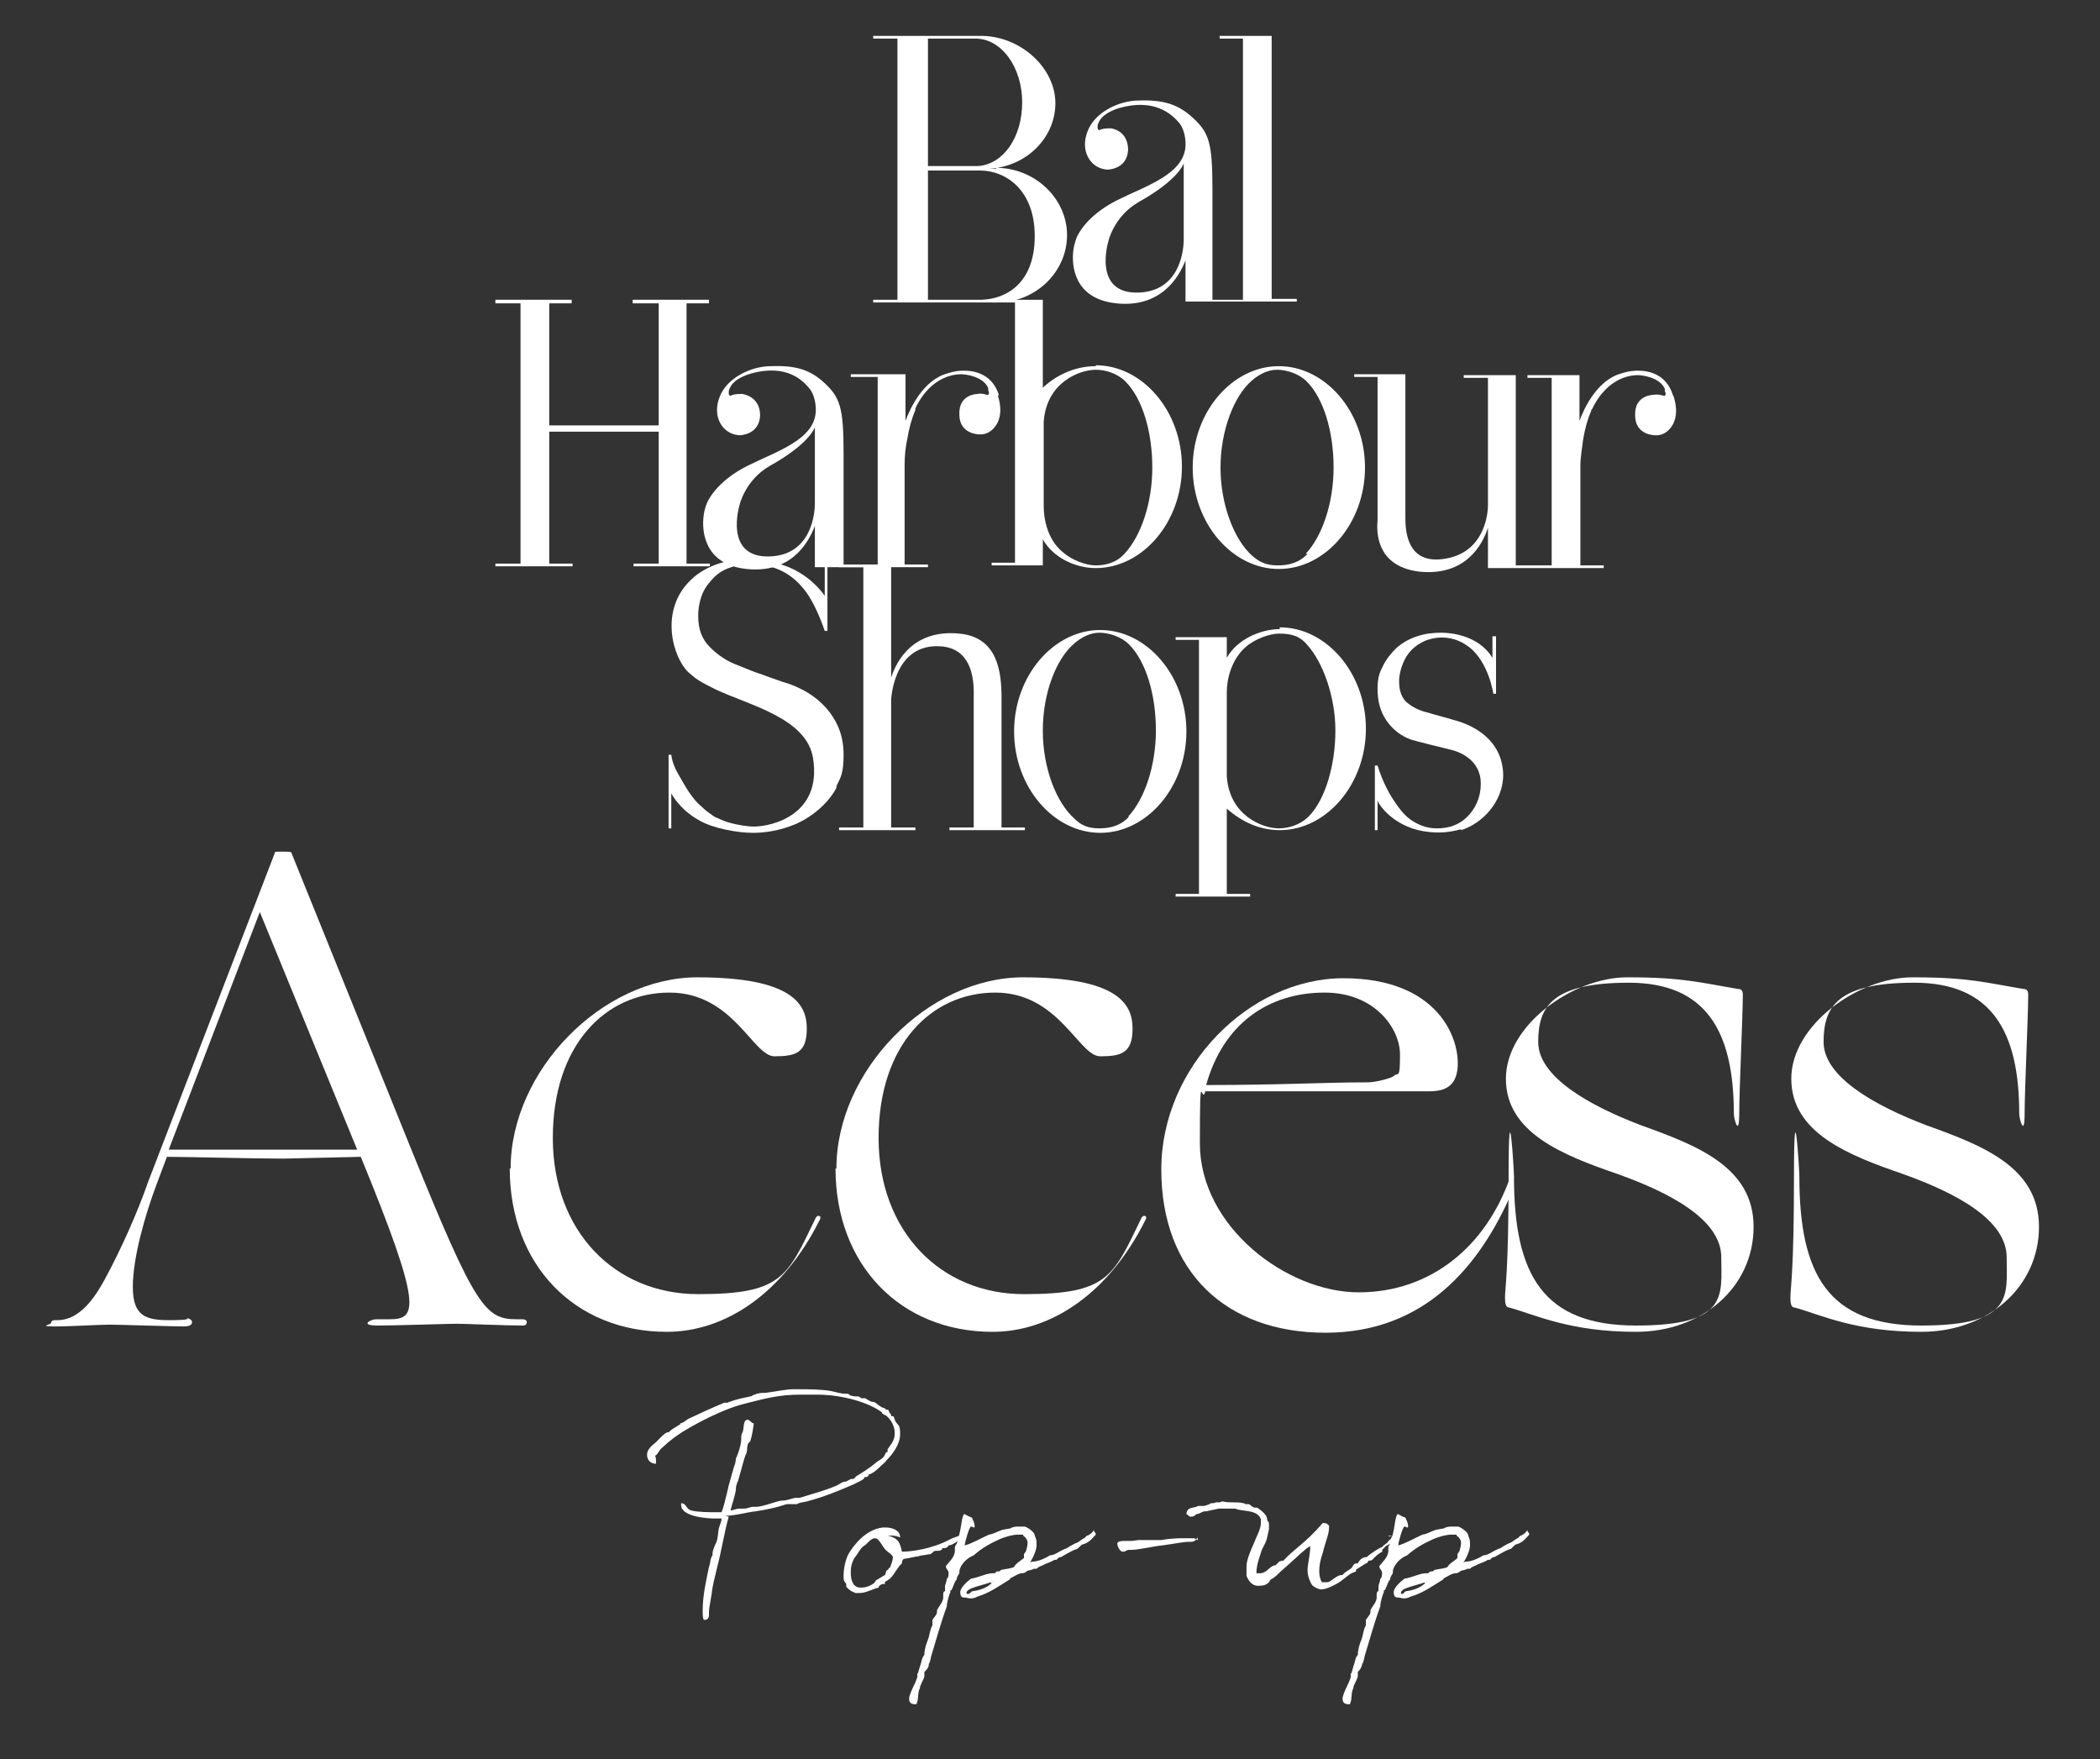 <?xml version="1.0" encoding="UTF-8"?> <svg xmlns="http://www.w3.org/2000/svg" version="1.1" viewBox="0 0 234 196"><rect x="0" y="0" width="234" height="196" fill="#333333" stroke="none"/><defs><style> .cls-1 { fill: #fff; } </style></defs><g><g id="Layer_1"><g><path class="cls-1" d="M31.7,129.1c-3.6,0-10.9-.2-13.1-.2l-1.2,3.2c-1.2,3.2-2.6,8-2.6,11.3s1.5,3.7,4.1,3.7,1.8-.2,2-.2.5.2.5.4-.1.5-.9.5c-1.3,0-7.1-.2-8.3-.2s-4.2.2-6.1.2-.4-.2-.4-.4.2-.3.4-.3h.3c2,0,3.7-1.6,5.3-4.6,1.8-3.3,3.7-7.6,4.8-10.8l14.1-36.6c0-.2.1-.2.5-.2h.7c.4,0,.7,0,.7.2l13.3,32.9c7.2,17.8,8.3,19,11.8,19h.6c.4,0,.5.2.5.3,0,.2-.1.4-.4.4-2.1,0-6.3-.2-7.4-.2s-6.7.2-8.8.2-.8-.7-.2-.7h1.5c3.1,0,3.7-1.3-3.2-18.1l-8.6.2ZM29,101.5l-10.2,26.6h12.4c0,0,8.6,0,8.6,0h0c0,0-10.9-26.6-10.9-26.6Z"></path><path class="cls-1" d="M56.9,130.2c0-10.9,10.2-21.3,20.8-21.3s12.2,3,12.2,5.7-1.2,3.1-3.6,3.1-4.6-7.1-11.7-7.1-13,5.8-13,16.2,6.9,17.4,16.2,17.4,9.9-1.9,13-8.3c.1-.3.3-.5.5-.4.2,0,.1.4,0,.5-4,8-10.4,12.4-17,12.4-10.3,0-17.5-7.5-17.5-18.2"></path><path class="cls-1" d="M93.2,130.2c0-10.9,10.2-21.3,20.8-21.3s12.2,3,12.2,5.7-1.2,3.1-3.6,3.1-4.6-7.1-11.7-7.1-13,5.8-13,16.2,6.9,17.4,16.2,17.4,9.9-1.9,13-8.3c.1-.3.3-.5.5-.4.2,0,.1.4,0,.5-4,8-10.4,12.4-17,12.4-10.3,0-17.5-7.5-17.5-18.2"></path><path class="cls-1" d="M168.3,131.1c-2.7,7.8-8.9,12.9-16.9,12.9s-17.7-7.3-17.7-16.6.2-4.1.6-5.8h25c2.3,0,2.9-1.1,3.1-2.4.4-3.5-2.2-10.2-12.7-10.2s-20.3,9.9-20.3,21.3,7.2,18.2,18.3,18.2,17.2-7.5,20.7-15.5c0-.5-.2-1.4-.1-1.8M147.6,110.6c5.6,0,8.4,4,8.4,6.9s-.2,1.9-.7,2.4c-.2.2-1.9.7-2.9.7-4.8,0-9.7.3-18,.3,1.9-6.8,6.9-10.3,13.2-10.3"></path><path class="cls-1" d="M181.5,108.9c6,0,8,.6,12.2,1.3.4,0,.5.3.5.6,0,2.4-.4,10.6-.4,13.3s-.6.6-.6,0c0-9.2-3.1-14.6-11.7-14.6s-10.1,2.7-10.1,6.6,5.7,7.1,11.5,9.3c6.1,2.2,12.5,4.6,12.5,11.3s-5.7,11.7-13.1,11.7-11.2-1.9-14.1-2.7c-.4,0-.5-.4-.5-1.1,0-1.1.4-2.8.4-13.5s.6-.7.6,0c0,10.9,3.2,16.6,13.6,16.6s9.5-3.4,9.5-7.6-5.7-7.2-11.6-9.3c-6.1-2.1-12.4-4.6-12.4-10.6s7.5-11.3,13.5-11.3"></path><path class="cls-1" d="M213.3,108.9c6,0,8,.6,12.2,1.3.4,0,.5.3.5.6,0,2.4-.4,10.6-.4,13.3s-.6.6-.6,0c0-9.2-3.1-14.6-11.7-14.6s-10.1,2.7-10.1,6.6,5.7,7.1,11.5,9.3c6.1,2.2,12.5,4.6,12.5,11.3s-5.7,11.7-13.1,11.7-11.2-1.9-14.1-2.7c-.4,0-.5-.4-.5-1.1,0-1.1.4-2.8.4-13.5s.6-.7.6,0c0,10.9,3.2,16.6,13.6,16.6s9.5-3.4,9.5-7.6-5.7-7.2-11.6-9.3c-6.1-2.1-12.4-4.6-12.4-10.6s7.5-11.3,13.5-11.3"></path><polygon class="cls-1" points="168.3 131.4 168.2 132.3 168.4 132.8 168.7 131.1 168.3 131.4"></polygon><path class="cls-1" d="M80.8,168.9c1.1,0,2.4-.4,3.4-.5,2.6-.4,3.3-.8,3.5-.8.4,0,.7,0,1.1,0,.3-.2.7-.2,1.1-.3,1.9-.5,3.6-1.2,5.2-1.9.6-.3,1.1-.5,1.2-.7,0,0,0-.1,0-.1.1,0,.5,0,.5-.3h0c.5-.1,1.1-.7,1.4-1,.2-.2.4-.3.6-.6.7-.7,1.5-1.8,1.5-2.9s-.2-.9-.5-1.4c-.2-.3-.1-.5-.3-.6,0,0-.2,0-.2,0,0,0,0-.2,0-.2h0c-.1,0-.3-.4-.3-.5,0,0-.4,0-.4-.2h0c-.5,0-1-.7-1.3-.7s0,0-.1,0c-.2,0-.6-.3-.8-.4-.1,0-.3,0-.4,0-.1,0-.2-.2-.4-.2-.2,0-.5,0-.8-.1-.1,0-.2-.2-.4-.2h-.2c-.5,0-1.1-.2-1.6-.3-1.1-.2-2.6-.2-3.5-.2h-.8c-.7,0-2.8.4-3,.4-.4,0-.8,0-1.2.2-.2,0-.3.2-.5.2-.9.2-1.5.3-2.3.6,0,0-.1,0-.2.1-.1,0-.2,0-.4,0-1.9.8-2.7,1.2-4,1.8-.2.1-.6.5-.9.5h0s0,0,0,.1c-.5.3-1,.6-1.2.8,0,0,0,.1-.2.1-.3,0-1.1.9-1.3,1.1-.5.4-1,.8-1,1.4s.4,1,1,1c0-.1,0-.2,0-.3,0-.2,0-.3-.1-.6.3-.1.4-.6.8-.9,1.7-1.6,3.1-2.2,3-2.2,1.4-.8,3-1.6,4.6-2.2.8-.3,1.6-.5,2-.6,2-.5,3.5-.9,5.8-.9s1.2,0,1.5,0c0,0,.1,0,.3,0,2.9,0,5.9.9,7.3,2h0s0,0,0,.1c.2.1.3.2.4.2.5.4,1,1.1,1,2s-.5,1.3-.8,1.8c0,0,0,.2,0,.3,0,0-.2,0-.2.1-.1.2-.2.4-.3.5-.2.2-.4.3-.7.5-.8.7-1.8,1.3-2.3,1.6-.1.1-.2.3-.4.3h-.2c0,0-.5.3-.6.3s0,0-.1,0c-.2,0-.6.3-.8.4-1.4.6-2.6.9-4.2,1.4-.2,0-.4,0-.5,0-.5.1-.9.3-1.4.3-.6,0-2.1.7-3,.7s-.2,0-.3,0c-.3,0-.6.2-1,.2h-.5c-.4,0-.7.2-1,.2h0c.2-.8.5-1.6.6-2.3,0-.2,0-.4.1-.6,0-.2.2-.4.2-.6.3-1,.7-2.6.7-2.4,0,0,0,0,0,0,0-.2.2-.4.2-.6.1-.3,0-.7.2-1,0,0,.1-.1.2-.2.2-.6.3-1.3.4-2-.3,0-.4-.4-.7-.4-.5,0-.4.9-.5,1.2,0,.2-.2.3-.2.7v.2c0,.9-.6,2.3-.6,2.2,0,.3-.1.7-.2.9-.3,1.1-.6,2-.8,3-.2.7-.3,1.4-.6,2.1-.2,0-.4,0-.6,0-.8,0-2,0-2.8-.2-.6-.2-.5-.8-1.1-.8,0,0,0,.1,0,.2,0,1.3,2.9,1.5,3.7,1.5h.5c0,0,.2,0,.3,0,0,.4-.2.7-.3,1.1-.1.5-.1,1.2-.3,1.6-.2.4-.4.9-.4,1.2,0,.1,0,.2,0,.2-.3.4-.2.8-.4,1.3-.3,1.5-.7,3.1-.7,4.9,0,.4,0,1,.2,1,.4,0,.5-.3.5-.5s0-.3,0-.4c0-.4.2-1.3.3-2,.1-1,.4-2,.6-2.9.5-1.9.8-3.9,1.3-5.7M107.4,170.8c-.2,0-.3,0-.5.1,0,0,0,.2,0,.2-.4.2-.6.2-1,.4-2,1.1-4.4,1.4-5.4,1.4-.2-.9-.3-1.5-1.6-1.8.1,0,.3,0,.4,0,.4,0,.7.1,1,.2,0-.8-.9-1.1-1.6-1.1s-.2,0-.3,0,0,0,0,0h0c-2,.2-3.3,2.1-3.7,2.7-.5.7-.7,2-.7,2.6s0,.6.3,1c0,0,0,.2,0,.3.5.6.9.6,1,.7.2,0,.4,0,.5,0,.7,0,1.3-.4,2.1-.6,0-.2.3-.4.5-.4h.2s0-.1,0-.2c0-.1.4-.2.4-.3.4-.1,1-1.4,1.5-1.8,0-.2,0-.3.2-.5.8-.1.9-.2,1.7-.3.1-.1.7-.1,1-.2h.1c.4,0,.4-.4.8-.4s0,0,.4,0c0-.1.3,0,.3-.3s0,0,0,0h.2c.4,0,.5-.3.5-.3s0,0,0,0c.4,0,1.2-.6,1.5-.8,0,0,.3-.2.3-.2l.2-.5s0,0,0,0c0,0,0,0-.2,0s0,0,0,0M99.2,174.7c0,0-.2,0-.2.1h0c0,.2-.2.1-.2.2-.1.1-.1.4-.2.5-.3.2-.7.4-1,.6,0,0-.1.2-.2.3-.2.1-.6.5-1.5.5s-1.1-.9-1.1-1.7.2-1.2.4-1.6c.3-.3.6-1,1-1.3.4-.2.8-.9,1.3-.9s.8,1,1.3,1.4c.2.2.6.4.7.7,0,.3-.2.9-.4,1.3M106,177.2c.3-.5.3-.9.6-1.2,0-.3.2-.5.3-.7,0-.3,0-.4.2-.8.5-.8,1-1,1.4-1.2.9-.8,1.8-1.3,2.9-1.8.7-.3,1.5-.5,2-.5h.3s0,0,.2,0,.1,0,.1.1c.3.2.5.5.5.8s-.1.7-.2,1c0,0-.2.2-.2.3v.4c-.5.4-.9.6-1.1,1-.4.2-.9.2-1.3.3-.2,0-.3.2-.4.2s-.2,0-.2,0c-.1,0-.2.2-.3.2h-.2c-.7,0-1.6.5-2.4.6-.4.3-1.2,1-1.2,1.5s.2.6.4.6h0c.3,0,.5.1.7.1s.5,0,.8-.2c1.4-.4,2.6-1.3,3.6-1.9,0,0,.1-.2.2-.2.4-.2.8-.5,1.2-.5s.5-.3.7-.3c0,0,.5-.1.6-.2h.3c.3-.3.6-.3.9-.5.3-.1,1-.4,1.1-.5,0,0,.2,0,.2,0,.1,0,.2-.3.5-.3.1,0,1.1-.7,1.8-.9.1,0,.5-.5.6-.5.8-.2,1.1-.7,1.5-1.1,0-.3-.2-.2-.2-.5-.3.4-.5.5-.7.6-.2,0-.2.2-.4.3-.1,0-.7.5-.8.5-.1,0-1,.5-1.1.6-.9.3-1.3.8-1.9.8-.8.5-1.5.7-1.9.7h0c0,0-.3,0-.4.2.3-.4.8-1.4.8-2s0-.6-.2-1.1c0-.4-.8-.9-1.1-1-.2,0-.4,0-.6,0-.4,0-.7,0-1,.2-.6.1-1.1.2-1,.2,0,0,0,0,0,0-.6.2-.8.4-1.4.5-.7.3-1.9,1-2.7,1.2,0-.3.5-2.1.7-2.1s.2.1.3.1.1,0,.1-.1c0-.5-.2-.7-.3-1-.1,0-.9-.4-.8-.4-.3,0-.4,1.4-.5,1.8-.1.5-.2.8-.2,1l-.2.5h0q0,0,0,0h0s0,0,0,0c0,0-.2.3-.2.4s0,.2,0,.4c0,.7-.7,1.3-1,1.7,0,.4.3.4.3.8s-.1.6-.2.6h0c0,.2-.1.5-.2.8,0,.2,0,.4,0,.6-.2,0-.2.3-.2.4s0,.2,0,.3c0,.6-.7,1.2-.7,1.5s0,.1,0,.2c0,.2-.4.6-.5.8v.6c-.3.5-.3,1.1-.5,1.6-.2.5-.4,1.1-.4,1.7h0c-.3.3-.3.8-.5,1.3l-.2.7c-.2.2,0,.3-.1.5-.1.5-.9,1.8-.9,2.4s.5.6.8.6c.3-.5.1-1.2.4-1.8,0-.3.4-.9.5-1.3v-.5c.3-.3.5-.5.5-.9.2-.3.2-.7.3-1,.5-1.6,1-3.5,1.7-5.4,0-.5.3-1.4.4-1.6v-.2ZM110.5,176.4c-.5.5-1.3.8-2.1.9-.2,0-.3.3-.5.3s-.2,0-.2-.1c0-.6,1.7-.8,3-1.3,0,0,0,0,0,0,0,.1-.3,0-.4.1M133.5,171.6c-.2,0-.3-.2-.5-.2-.3,0-.6,0-.9,0h-.4c-.8,0-1.9.1-2.2.2-.4,0-.9,0-1.2,0,0,0-.2,0-.3,0s-.2,0-.5,0h-.5c-.4,0-.6.1-1,.1s-.5,0-.7,0-.8,0-.8.3.3.9.6.9.3-.1.6-.2h.2c1.1,0,2.5-.4,3.6-.5,1.5-.2,2.3-.4,3-.4h.2c.4,0,.6-.2.7-.5M155.2,171.1s0,0,0,0c-.1,0-.2.5-.4.5h0c-.3.5-.5.4-.8.8h0c-.2,0-1.3.7-1.7,1.1-.5,0-.8.3-1,.7,0,0-.1,0-.2,0-.3,0-.4.5-.6.6-.3.2-.7.4-.9.7h-.1c-.6,0-1.2.8-1.6.8s-.3,0-.4,0-.1,0-.2,0c-.2-.3-.3-.8-.3-1.2,0-1.2.4-1.9.5-2.5.4-1.4.6-1.7.6-2.6-.2-.2-.3-.3-.7-.3-2.1,2.4-3,2.7-4.4,4.2,0,0,0,0-.1,0-.2,0-.2.1-.4.1h0c0,.2-.3.2-.3.4h0c-.7,0-1,.9-1.8.9s-.3,0-.4,0c0-1,.4-1.9.6-2.6.2-.4.5-.9.6-1.4.1-.5.2-.8.2-1,0,0,0-.2,0-.3s0-.2,0-.3c0-.1-.2-.2-.2-.4h0c0-.7-1.3-1.4-1.1-1.3-.2,0-.4,0-.5-.1-.1,0-.3-.3-.5-.3s0,0-.1,0c0,0,0,0-.1,0s0,0-.1,0c0,0,0,0-.2-.1-.9-.2-1.7,0-2.3-.2,0,0-.2,0-.4.1,0,0-.2,0-.3,0-.2,0-.3.1-.5.1s-.2,0-.2,0c0,.1-.7.3-.7.3,0,0,0,0,0,0-.1,0-.3,0-.5,0s-.1,0-.2,0c-.4.3-1.2,0-1.3.9.2.1.3.3.5.3.5,0,.5-.3.7-.3.3,0,.5-.3.9-.3s0,0,.1,0c0,0,.9-.2,1.4-.3.5,0,1.1,0,1.5,0s.4,0,.6.1c.9.2,2.3.1,2.6,1.1,0,.2,0,.2,0,.4,0,.7-.5,1.5-.8,2.3-.3.7-.8,1.8-.8,2.5s0,.5,0,.7,0,.2,0,.4c.3.7.7,1.1,1.3,1.1s.9-.1,1.2-.4c0,0,.1-.2.2-.3.4-.2.6-.4,1-.8,1.4-1.2,3.1-2.9,3.4-2.9s0,0,0,0c0,1-.3,1.9-.3,2.7s.5,1.7.6,1.7c.1.1.6.4.9.4.6,0,1.3-.4,1.7-.6.6-.3,1.3-1,1.7-1.2.2-.1.3-.1.5-.2,0,0,0-.2,0-.2l1.1-.7c.2,0,.2-.2.3-.3.1,0,.4,0,.5-.2.3-.3.5-.5,1-.8.1,0,0-.2,0-.2,0,0,0,0,0,0l.4-.4.5-.3.3-.4v-.5c-.4,0-.5,0-.5.1s0,0,0,0,0,0,0,0M154.3,177.2c.3-.5.3-.9.6-1.2,0-.3.2-.5.3-.7,0-.3,0-.4.2-.8.5-.8,1-1,1.4-1.2.9-.8,1.8-1.3,2.9-1.8.7-.3,1.5-.5,2-.5h.3s0,0,.2,0,.1,0,.1.1c.3.2.5.5.5.8s-.1.7-.2,1c0,0-.2.2-.2.3v.4c-.4.4-.9.6-1.1,1-.4.2-.9.2-1.3.3-.2,0-.3.2-.4.2s-.2,0-.2,0c-.1,0-.2.2-.3.2h-.2c-.7,0-1.6.5-2.4.6-.4.3-1.2,1-1.2,1.5s.2.6.4.6h0c.3,0,.5.1.7.1s.4,0,.8-.2c1.4-.4,2.6-1.3,3.6-1.9,0,0,.1-.2.2-.2.4-.2.8-.5,1.2-.5s.5-.3.7-.3c0,0,.5-.1.6-.2h.3c.3-.3.6-.3.9-.5.3-.1,1-.4,1.1-.5,0,0,.2,0,.2,0,.1,0,.2-.3.5-.3.1,0,1.1-.7,1.8-.9.1,0,.5-.5.6-.5.8-.2,1.1-.7,1.5-1.1,0-.3-.2-.2-.2-.5-.3.4-.5.5-.7.6-.2,0-.2.2-.4.3-.1,0-.7.5-.8.5-.1,0-1,.5-1.1.6-.9.3-1.3.8-1.9.8-.8.5-1.5.7-1.9.7h0c0,0-.3,0-.4.2.3-.4.8-1.4.8-2s0-.6-.2-1.1c0-.4-.8-.9-1.1-1-.2,0-.4,0-.6,0-.4,0-.7,0-1,.2-.6.1-1.1.2-1,.2,0,0,0,0,0,0-.6.2-.8.4-1.4.5-.7.3-1.9,1-2.7,1.2,0-.3.5-2.1.7-2.1s.2.1.3.1.1,0,.1-.1c0-.5-.2-.7-.3-1-.1,0-.9-.4-.8-.4-.3,0-.4,1.4-.5,1.8-.1.5-.2.8-.2,1l-.2.5s0,0,0,0t0,0h0s0,0,0,0c0,0-.2.3-.2.4s0,.2,0,.4c0,.7-.7,1.3-1,1.7,0,.4.3.4.3.8s-.1.6-.2.6h0c0,.2-.1.5-.2.8,0,.2,0,.4,0,.6-.2,0-.2.3-.2.4s0,.2,0,.3c0,.6-.7,1.2-.7,1.5s0,.1,0,.2c0,.2-.4.6-.5.8v.6c-.3.5-.3,1.1-.5,1.6-.2.5-.4,1.1-.4,1.7h0c-.3.3-.3.8-.5,1.3l-.2.7c-.2.2,0,.3-.1.5-.1.5-.9,1.8-.9,2.4s.5.6.8.6c.3-.5.1-1.2.4-1.8,0-.3.4-.9.5-1.3v-.5c.3-.3.4-.5.5-.9.2-.3.2-.7.3-1,.5-1.6,1-3.5,1.7-5.4,0-.5.3-1.4.4-1.6v-.2ZM158.8,176.4c-.5.5-1.3.8-2.1.9-.2,0-.3.3-.4.3s-.2,0-.2-.1c0-.6,1.7-.8,3-1.3,0,0,0,0,0,0,0,.1-.3,0-.4.1"></path><g><path class="cls-1" d="M145.7,61.7c-.9,1-2.1,1.3-3.3,1.3s-2-.3-2.9-1.1c-2-1.8-3.5-5.7-3.5-9.8s1.5-8,3.5-9.7c.8-.7,1.8-1.2,2.8-1.2s2.4.4,3.3,1.3c1.9,1.9,3,5.6,3,9.6s-1.3,7.7-3.1,9.6M142.5,40.8c-5.2,0-9.6,5.1-9.6,11.3s4.4,11.3,9.6,11.3,9.6-5.1,9.6-11.3-4.4-11.3-9.6-11.3"></path><path class="cls-1" d="M186.4,44c-.7-2.2-2.5-2.7-3.9-2.7-1,0-1.8.3-1.8.3-2.7.7-4.2,3.9-4.7,5.3v-5.1h0c0,0-5.8,0-5.8,0v.3h2.7v20.9h-4v-21.2h-5.8v.3h2.7v14.2s.1,5.4-5.1,6c-4.1.5-4.1-3.5-4.1-4.7v-15.9h-5.7v.3h2.6v16c-.2,2.1.4,5.2,4.7,5.7,5.1.5,7-3,7.6-4.9v4.5h12.9v-.3h-2.6v-11.1h0c0-1,.2-2,.3-2.9.2-1.2.5-2.3.9-3.2,0,0,0-.2.1-.2,1.8-3.8,4.7-3.8,5.1-3.8.4,0,2.4.2,3,1.5,0,.2,0,.3.1.5,0,0,0,.4-.2.3-.4-.1-.7-.2-1.2-.1,0,0-2.1,0-2,2.3,0,2.2,2.2,2.2,2.2,2.2,1.5.1,2.1-1.4,2.1-1.4.3-.7.4-1.6,0-2.9"></path><polygon class="cls-1" points="70.5 33.4 70.5 33.8 73.4 33.8 73.4 47.4 61.2 47.4 61.2 33.8 63.7 33.8 63.7 33.4 55.2 33.4 55.2 33.8 58 33.8 58 62.8 55.2 62.8 55.2 63.1 63.8 63.1 63.8 62.8 61.2 62.8 61.2 48.1 73.4 48.1 73.4 62.8 70.6 62.8 70.6 63.1 79.1 63.1 79.1 62.8 76.5 62.8 76.5 33.8 79 33.8 79 33.4 70.5 33.4"></polygon><path class="cls-1" d="M85.8,62c-5.2.2-3.4-5.7-3.4-5.7,0,0,.6-2.8,3.4-4.4,3.4-1.9,4.7-3.5,5-4.3v8.4s.2,5.8-5,6M111.3,44c-.7-2.2-2.5-2.7-3.9-2.7-1,0-1.8.3-1.8.3-2.7.7-4.2,3.9-4.7,5.3v-4.9h0v-.3h-6.1v.3h3v20.9h-3.8v-12.4c0-5.1-.4-6.2-2.1-7.8-1.6-1.5-3.2-2-6-1.9-2.2,0-4.9,1.3-5.7,3.4-.9,2.2.3,4.2,2.2,4.3,0,0,2.2,0,2.3-2.2,0-2.2-2-2.4-2-2.4-.5,0-.9,0-1.3.2-.2,0-.2-.3-.2-.3,0-.2,0-.3.1-.5.5-1.3,2.7-1.9,4.2-2,.4,0,2.9-.3,4.7,2,.8,1,.7,2.5.7,2.5-.1,3.2-4.4,4.5-7.6,6.1-3.6,1.8-4.5,4.1-4.5,4.1,0,0-.3.6-.4,1.5-.2,1.6,0,5.4,4.8,5.9,4.8.5,6.8-2.7,7.6-4.8v4.6s12.6,0,12.6,0v-.3h-2.6v-11.1h0c0-1,.1-2,.3-2.9.2-1.2.5-2.3.9-3.2,0,0,0-.2,0-.2,1.8-3.8,4.7-3.8,5.1-3.8.4,0,2.4.2,3,1.5,0,.2,0,.3.1.5,0,0,0,.4-.2.3-.4-.1-.7-.2-1.1-.1,0,0-2.1,0-2,2.3,0,2.2,2.2,2.2,2.2,2.2,1.5.1,2.1-1.4,2.1-1.4.3-.7.4-1.6,0-2.9"></path><path class="cls-1" d="M125.3,61.7c-.9,1-2.1,1.3-3.2,1.3s-2.7-.6-3.7-1.5c-1.7-1.4-2.1-3.7-2.1-5.1v-9.4c.3-4.4,4-5.8,5.8-5.8,1.1,0,2.4.4,3.3,1.3,1.9,1.9,3,5.6,3,9.6s-1.3,7.7-3.1,9.6M122.1,40.8c-2.2,0-4.3.9-5.9,2.4v-9.8h-5.7v.3h2.6v29s-2.6,0-2.6,0v.3h5.7v-2.9c1.2,2.1,3.7,3.2,5.9,3.2,5.2,0,9.6-5.1,9.6-11.3s-4.4-11.3-9.6-11.3"></path><path class="cls-1" d="M109.4,33.4h-6v-14.4h5.8c2.9,0,6.1,2.2,6.1,7.3,0,5.2-3.1,7-5.9,7.1M108.7,4.3c2.9,0,5.2,3.2,5.2,7.1s-2.1,6.9-4.9,7.1h-5.6V4.3h5.3ZM111,18.8c-.2,0-.8,0-.8,0,4.1-.2,7.4-3.4,7.4-7.3s-3.8-7.4-8.1-7.5h0s-12.2,0-12.2,0v.3h2.7v29.1h-2.7v.3h12.2c.8,0,1.3,0,1.6,0,4.3,0,7.8-3.4,7.8-7.5s-3.6-7.5-7.9-7.5"></path><path class="cls-1" d="M126.9,32.6c-5.2.2-3.4-5.7-3.4-5.7,0,0,.6-2.8,3.4-4.4,3.4-1.9,4.7-3.5,5-4.3v8.4s.2,5.8-5,6M141.7,33.4V4s-5.8,0-5.8,0v.3h2.6v29.1h-3.4s0-12.4,0-12.4c0-5.1-.4-6.2-2.1-7.8-1.6-1.5-3.2-2.1-6.1-2-2.2,0-4.9,1.3-5.7,3.4-.9,2.2.3,4.2,2.2,4.3,0,0,2.2,0,2.3-2.2,0-2.2-1.9-2.4-1.9-2.4-.5,0-.9,0-1.3.2-.2,0-.2-.3-.2-.3,0-.2,0-.3.1-.5.5-1.3,2.7-1.9,4.2-2,.4,0,2.9-.3,4.8,2,.8,1,.7,2.5.7,2.5-.1,3.2-4.4,4.5-7.6,6.1-3.6,1.8-4.5,4.1-4.5,4.1,0,0-.3.7-.4,1.5-.2,1.6,0,5.4,4.8,5.9,4.8.5,6.9-2.7,7.7-4.8v4.6s12.4,0,12.4,0v-.3s-2.8,0-2.8,0Z"></path><path class="cls-1" d="M111.6,92.1v-14.3c0-2.9-.4-6.8-4.7-7.2-5.1-.5-7,3-7.6,4.9v-12.6h-5.8v.3h2.7v29h-2.7v.3h8.5v-.3h-2.7v-14.2s.2-6,5.1-6c3.1,0,4.2,2.3,4.1,5.6v14.6s-2.7,0-2.7,0v.3h8.4v-.3h-2.6Z"></path><path class="cls-1" d="M125.8,91c-.9,1-2.1,1.3-3.3,1.3s-2-.3-2.8-1.1c-2-1.8-3.5-5.6-3.5-9.8s1.5-8,3.5-9.7c.8-.7,1.8-1.2,2.8-1.2s2.4.4,3.3,1.3c1.9,1.9,3,5.6,3,9.6s-1.3,7.7-3.1,9.6M122.6,70.2c-5.2,0-9.6,5.1-9.6,11.3s4.4,11.3,9.6,11.3,9.6-5.1,9.6-11.3-4.4-11.3-9.6-11.3"></path><path class="cls-1" d="M93.2,87.8c-1.3,2.4-3.8,3.8-5,4.2-1.3.5-2.8.8-4.3.8-1.7,0-4.5-.5-6-1.4-2.2-1.2-3.1-3-3.1-3v3.9h-.3v-8.2h.3c.1.8.4,1.5.8,2.2.4.7.8,1.4,1.2,2,.4.6.9,1.2,1.4,1.6.5.5,1,.8,1.4,1.1.5.2,1,.5,1.8.7.7.2,1.9.4,2.6.4,2,0,7.6-1.3,6.6-7.6-.7-4.5-7.1-5.9-10.9-7.7-1.8-.9-2.1-1.1-3-1.9-1.7-1.6-3.3-6.9.3-10.3.8-.8,3-2.4,6.7-2.3,1.2,0,2.2.2,3,.5,3.5.9,5.2,3.6,5.2,3.6v-3.7h.3v7.6h-.3s-.9-2.8-2.2-4.5c-1.1-1.4-2.7-2.8-5.9-3-.8,0-1.6.1-2.3.4-.7.2-1.4.6-1.9,1.1s-1,1.1-1.3,1.8c-.3.7-.5,1.6-.5,2.5,0,1.5.4,2.6,1.3,3.5.9.9,1.9,1.6,3.3,2.1.5.2,1,.4,1.5.6.5.2.9.3,1.4.5.5.2.9.3,1.4.5.5.2,1,.3,1.5.5,1.8.7,3.2,1.7,4.2,3,1,1.3,1.6,2.8,1.6,4.8s-.3,2.5-.8,3.5"></path><path class="cls-1" d="M162.8,92.4c-1.8.5-3.1.4-4.3.2-3.2-.6-4.8-2.8-5-3.4,0,0,0,3.3,0,3.3h-.3v-7.2h.3c.2.7.6,1.7,1,2.5.4.8.8,1.4,1.3,2.1.5.7,1.1,1.3,1.8,1.7.7.4,1.5.7,2.5.7,1.4,0,2.5-.4,3.4-1.3.8-.8,1.5-2,1.5-3.7,0-2.7-2.5-3.6-3.5-3.8-.8-.2-3.7-.9-4.3-1.1-1.1-.4-2-1.1-2.7-2.1-.7-1-1-2.2-1-3.5s.2-1.8.6-2.6c.4-.8.9-1.4,1.5-2,.7-.6,1.4-1,2.3-1.3.9-.3,1.8-.4,2.7-.4s4.1.2,5.7,2.8v-2.4h.4v6.4h-.3s-.5-3.5-2.7-5.2c-2.2-1.7-4.4-.9-4.9-.7-1.8.8-2.3,2.1-2.5,2.6-.2.5-.4,1.2-.4,1.9,0,1.1.3,1.9.9,2.4.6.5,1.4.9,2.3,1.1.6.2,2.2.6,2.8.8,2.4.6,5.5,2.3,5.6,6.1,0,3.1-2.4,5.5-4.7,6.2"></path><path class="cls-1" d="M145.8,91c-.9.9-2.2,1.3-3.3,1.3-1.8,0-5.5-1.4-5.8-5.8v-9.4c0-1.4.5-3.6,2.1-5,1-.9,2.7-1.5,3.7-1.5,1.3,0,2.3.2,3.2,1.3,1.7,1.9,3.1,5.7,3.1,9.5s-1.1,7.7-3,9.6M142.6,70.1c-2.2,0-4.8,1.2-5.9,3.2v-2.3h-5.7v.3h2.6v28.3h-2.6v.3h8.3v-.3h-2.6v-9.5c1.7,1.5,3.7,2.4,5.9,2.4,5.2,0,9.6-5.1,9.6-11.3s-4.4-11.3-9.6-11.3"></path></g></g></g></g></svg> 